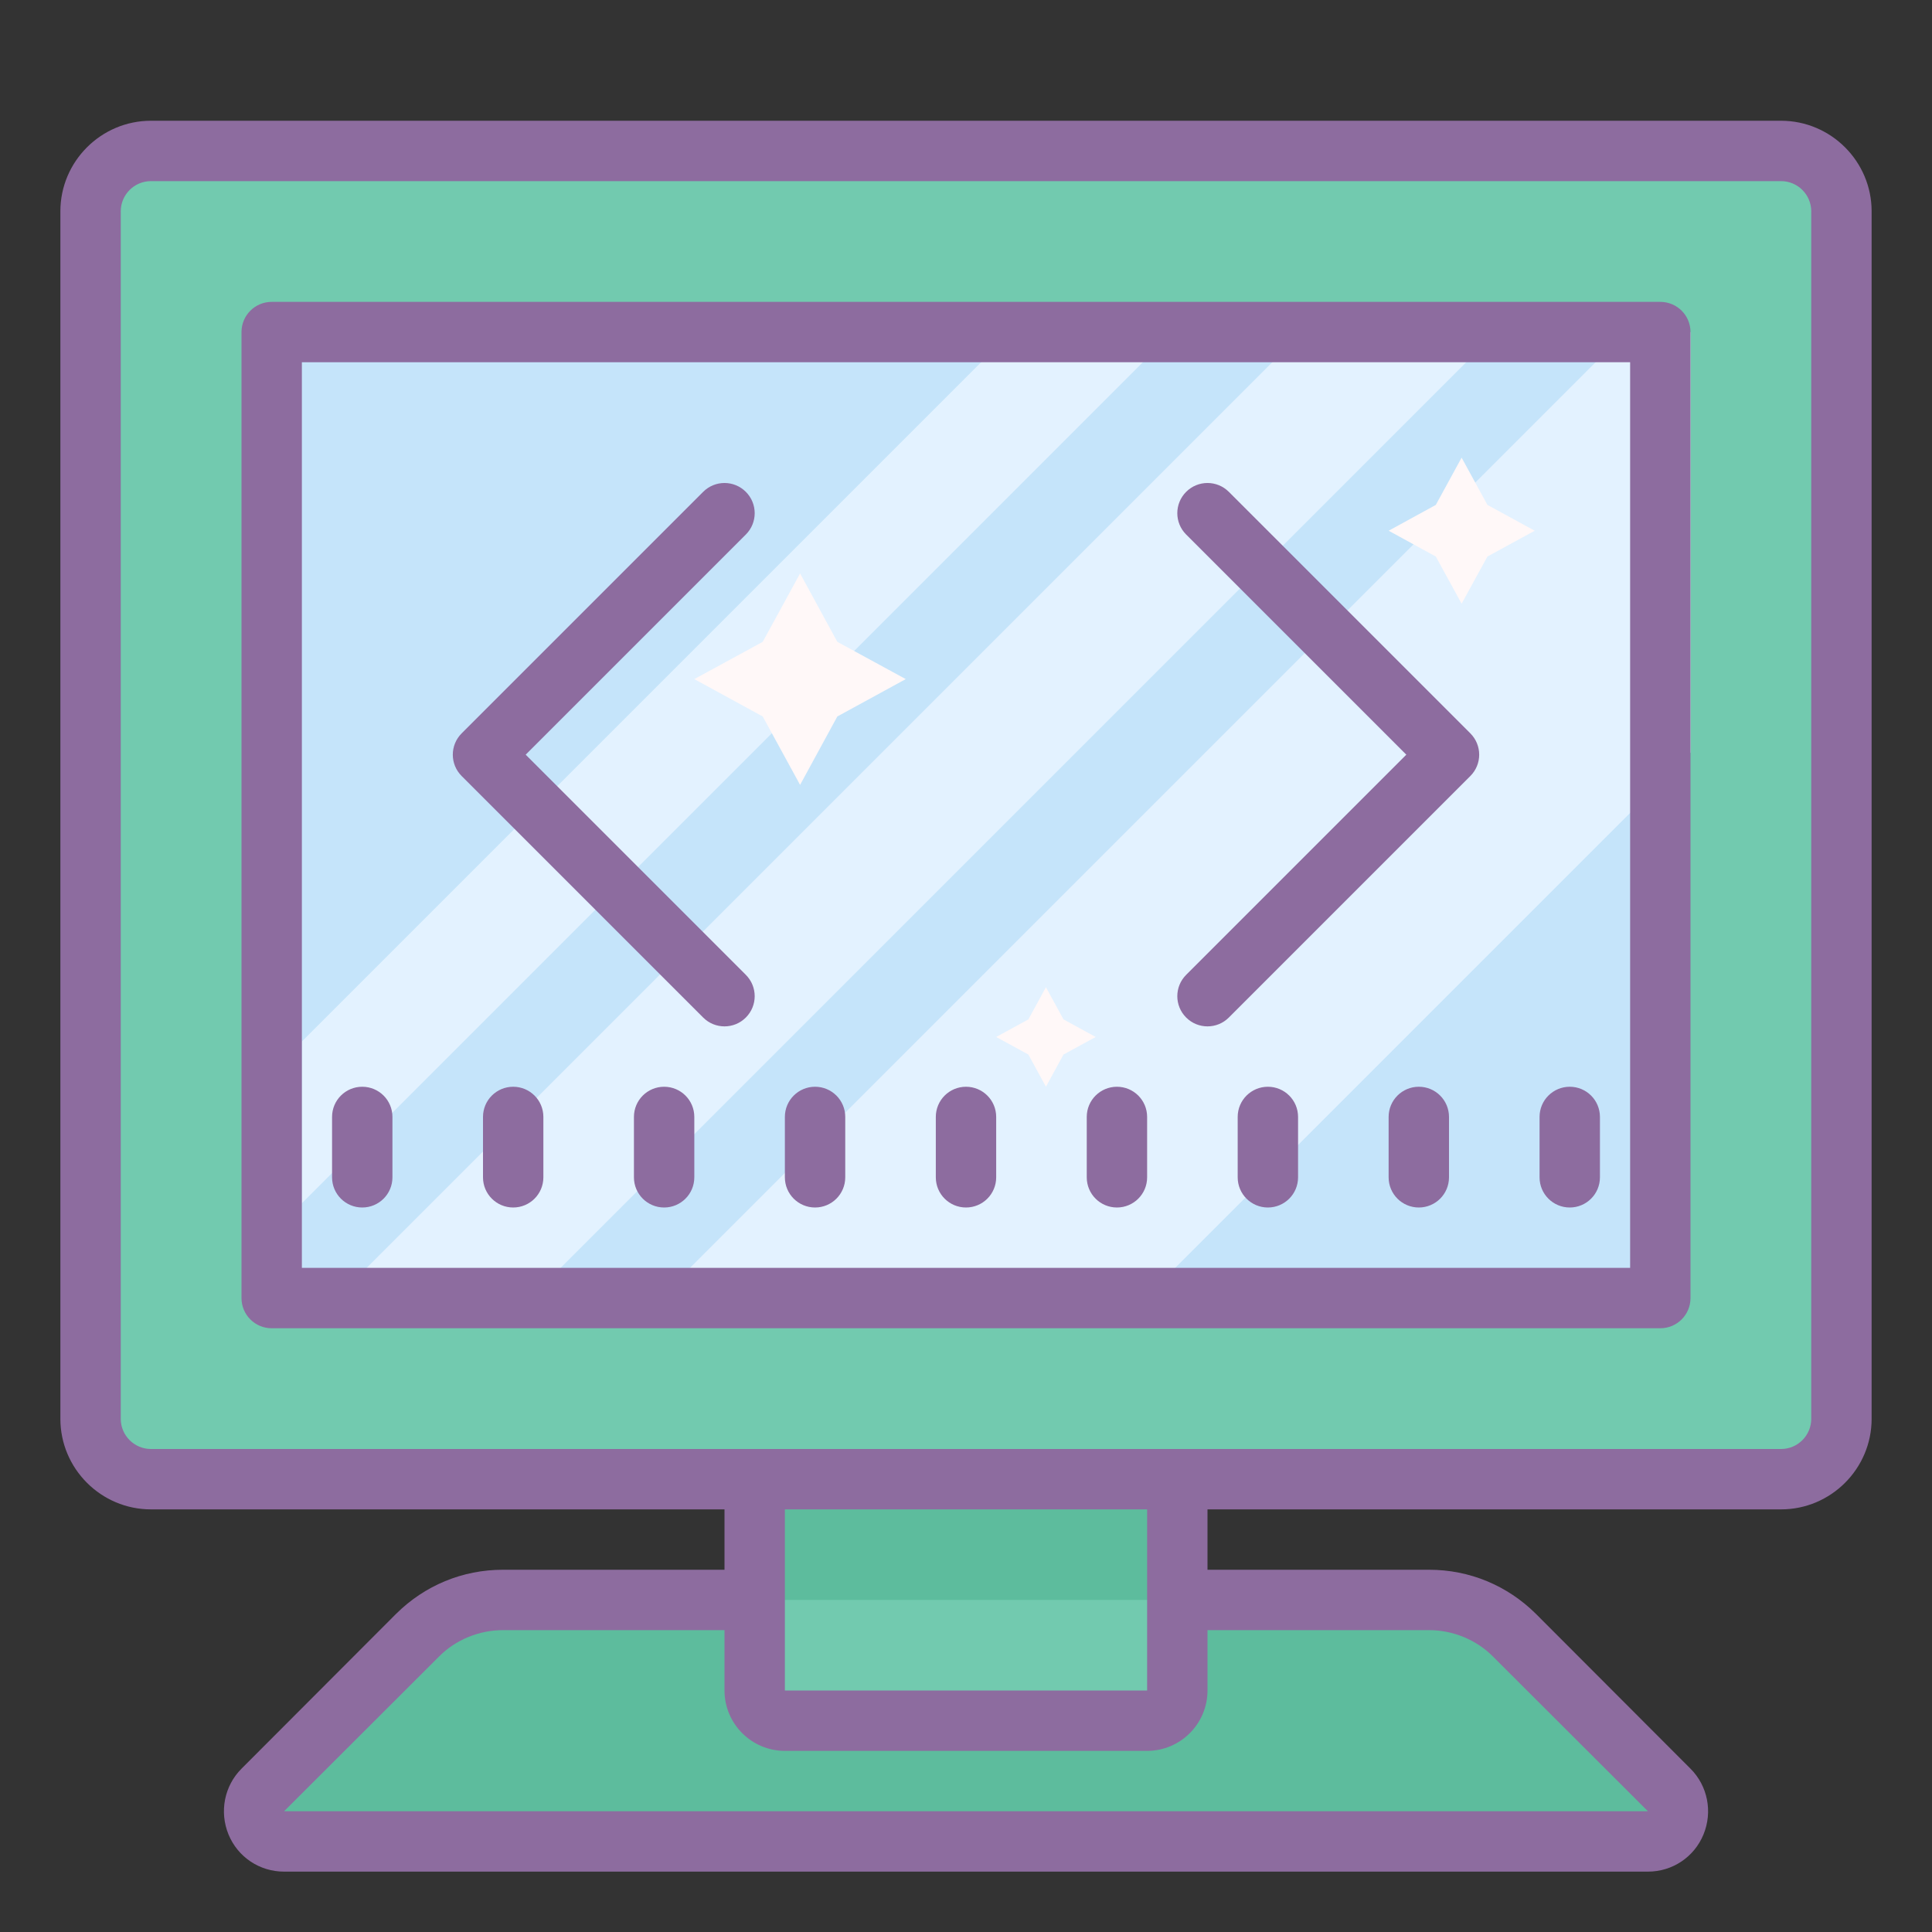 <?xml version="1.0" encoding="UTF-8"?>
<svg width="100px" height="100px" version="1.1" viewBox="0 0 64 64" xmlns="http://www.w3.org/2000/svg">
<rect x="0" y="0" width="64" height="64" fill="#333333" stroke="none"/>
<path d="m54.586 61h-45.172c-0.891 0-1.336-1.078-0.707-1.707l5.121-5.121c0.75-0.75 1.77-1.172 2.828-1.172h30.688c1.059 0 2.078 0.422 2.828 1.172l5.117 5.121c0.633 0.629 0.188 1.707-0.703 1.707z" fill="#5DBC9D"/>
<path d="m59 49h-54c-1.105 0-2-0.895-2-2v-40c0-1.105 0.895-2 2-2h54c1.105 0 2 0.895 2 2v40c0 1.105-0.895 2-2 2z" fill="#72CAAF"/>
<path d="m9 11h46v32h-46z" fill="#C5E4FA"/>
<path d="m38 57h-12c-0.551 0-1-0.449-1-1v-7h14v7c0 0.551-0.449 1-1 1z" fill="#72CAAF"/>
<path d="m25 49h14v4h-14z" fill="#5DBC9D"/>
<path d="m37.93 43l18.07-18.07v-13.93h-2.144l-32 32z" fill="#E3F2FF"/>
<path d="m11.145 43h6.426l32-32h-6.426z" fill="#E3F2FF"/>
<path d="m38.859 11l-28.859 28.859v-5.359l23.5-23.5z" fill="#E3F2FF"/>
<path d="m59 4h-54c-1.652 0-3 1.348-3 3v40c0 1.652 1.348 3 3 3h19v2h-7.34c-1.34 0-2.59 0.52-3.539 1.461l-5.121 5.129c-0.57 0.57-0.738 1.43-0.43 2.18 0.309 0.75 1.031 1.23 1.84 1.23h45.18c0.809 0 1.531-0.48 1.84-1.23 0.309-0.75 0.141-1.609-0.43-2.18l-5.121-5.129c-0.949-0.941-2.199-1.461-3.539-1.461h-7.34v-2h19c1.652 0 3-1.348 3-3v-40c0-1.652-1.348-3-3-3zm-11.66 50c0.789 0 1.57 0.32 2.121 0.879l5.129 5.121h-45.18l5.129-5.121c0.551-0.559 1.332-0.879 2.121-0.879h7.34v2c0 1.102 0.898 2 2 2h12c1.102 0 2-0.898 2-2v-2zm-9.34-2v4h-12v-6h12zm22-5c0 0.551-0.449 1-1 1h-54c-0.551 0-1-0.449-1-1v-40c0-0.551 0.449-1 1-1h54c0.551 0 1 0.449 1 1z" fill="#8D6C9F"/>
<path d="m55 10h-46c-0.551 0-1 0.445-1 1v32c0 0.555 0.449 1 1 1h46c0.551 0 1-0.445 1-1v-32c0-0.555-0.449-1-1-1zm-1 32h-44v-30h44z" fill="#8D6C9F"/>
<path d="m17 36c-0.551 0-1 0.445-1 1v2c0 0.555 0.449 1 1 1s1-0.445 1-1v-2c0-0.555-0.449-1-1-1z" fill="#8D6C9F"/>
<path d="m12 40c0.551 0 1-0.445 1-1v-2c0-0.555-0.449-1-1-1s-1 0.445-1 1v2c0 0.555 0.449 1 1 1z" fill="#8D6C9F"/>
<path d="m22 36c-0.551 0-1 0.445-1 1v2c0 0.555 0.449 1 1 1s1-0.445 1-1v-2c0-0.555-0.449-1-1-1z" fill="#8D6C9F"/>
<path d="m27 40c0.551 0 1-0.445 1-1v-2c0-0.555-0.449-1-1-1s-1 0.445-1 1v2c0 0.555 0.449 1 1 1z" fill="#8D6C9F"/>
<path d="m32 40c0.551 0 1-0.445 1-1v-2c0-0.555-0.449-1-1-1s-1 0.445-1 1v2c0 0.555 0.449 1 1 1z" fill="#8D6C9F"/>
<path d="m42 36c-0.551 0-1 0.445-1 1v2c0 0.555 0.449 1 1 1s1-0.445 1-1v-2c0-0.555-0.449-1-1-1z" fill="#8D6C9F"/>
<path d="m37 40c0.551 0 1-0.445 1-1v-2c0-0.555-0.449-1-1-1s-1 0.445-1 1v2c0 0.555 0.449 1 1 1z" fill="#8D6C9F"/>
<path d="m47 36c-0.551 0-1 0.445-1 1v2c0 0.555 0.449 1 1 1s1-0.445 1-1v-2c0-0.555-0.449-1-1-1z" fill="#8D6C9F"/>
<path d="m52 40c0.551 0 1-0.445 1-1v-2c0-0.555-0.449-1-1-1s-1 0.445-1 1v2c0 0.555 0.449 1 1 1z" fill="#8D6C9F"/>
<path d="m39.293 33.707c0.195 0.195 0.449 0.293 0.707 0.293 0.258 0 0.512-0.098 0.707-0.293l8-8c0.391-0.391 0.391-1.023 0-1.414l-8-8c-0.391-0.391-1.023-0.391-1.414 0s-0.391 1.023 0 1.414l7.293 7.293-7.293 7.293c-0.391 0.391-0.391 1.023 0 1.414z" fill="#8D6C9F"/>
<path d="m23.293 33.707c0.195 0.195 0.449 0.293 0.707 0.293 0.258 0 0.512-0.098 0.707-0.293 0.391-0.391 0.391-1.023 0-1.414l-7.293-7.293 7.293-7.293c0.391-0.391 0.391-1.023 0-1.414s-1.023-0.391-1.414 0l-8 8c-0.391 0.391-0.391 1.023 0 1.414z" fill="#8D6C9F"/>
<path d="m26.504 18.996l1.234 2.266 2.266 1.234-2.266 1.238-1.234 2.266-1.238-2.266-2.266-1.238 2.266-1.234z" fill="#FFF8F8"/>
<path d="m48.418 15.16l0.855 1.566 1.566 0.855-1.566 0.855-0.855 1.562-0.855-1.562-1.562-0.855 1.562-0.855z" fill="#FFF8F8"/>
<path d="m34.648 32.703l0.582 1.066 1.066 0.582-1.066 0.582-0.582 1.066-0.582-1.066-1.066-0.582 1.066-0.582z" fill="#FFF8F8"/>
</svg>
